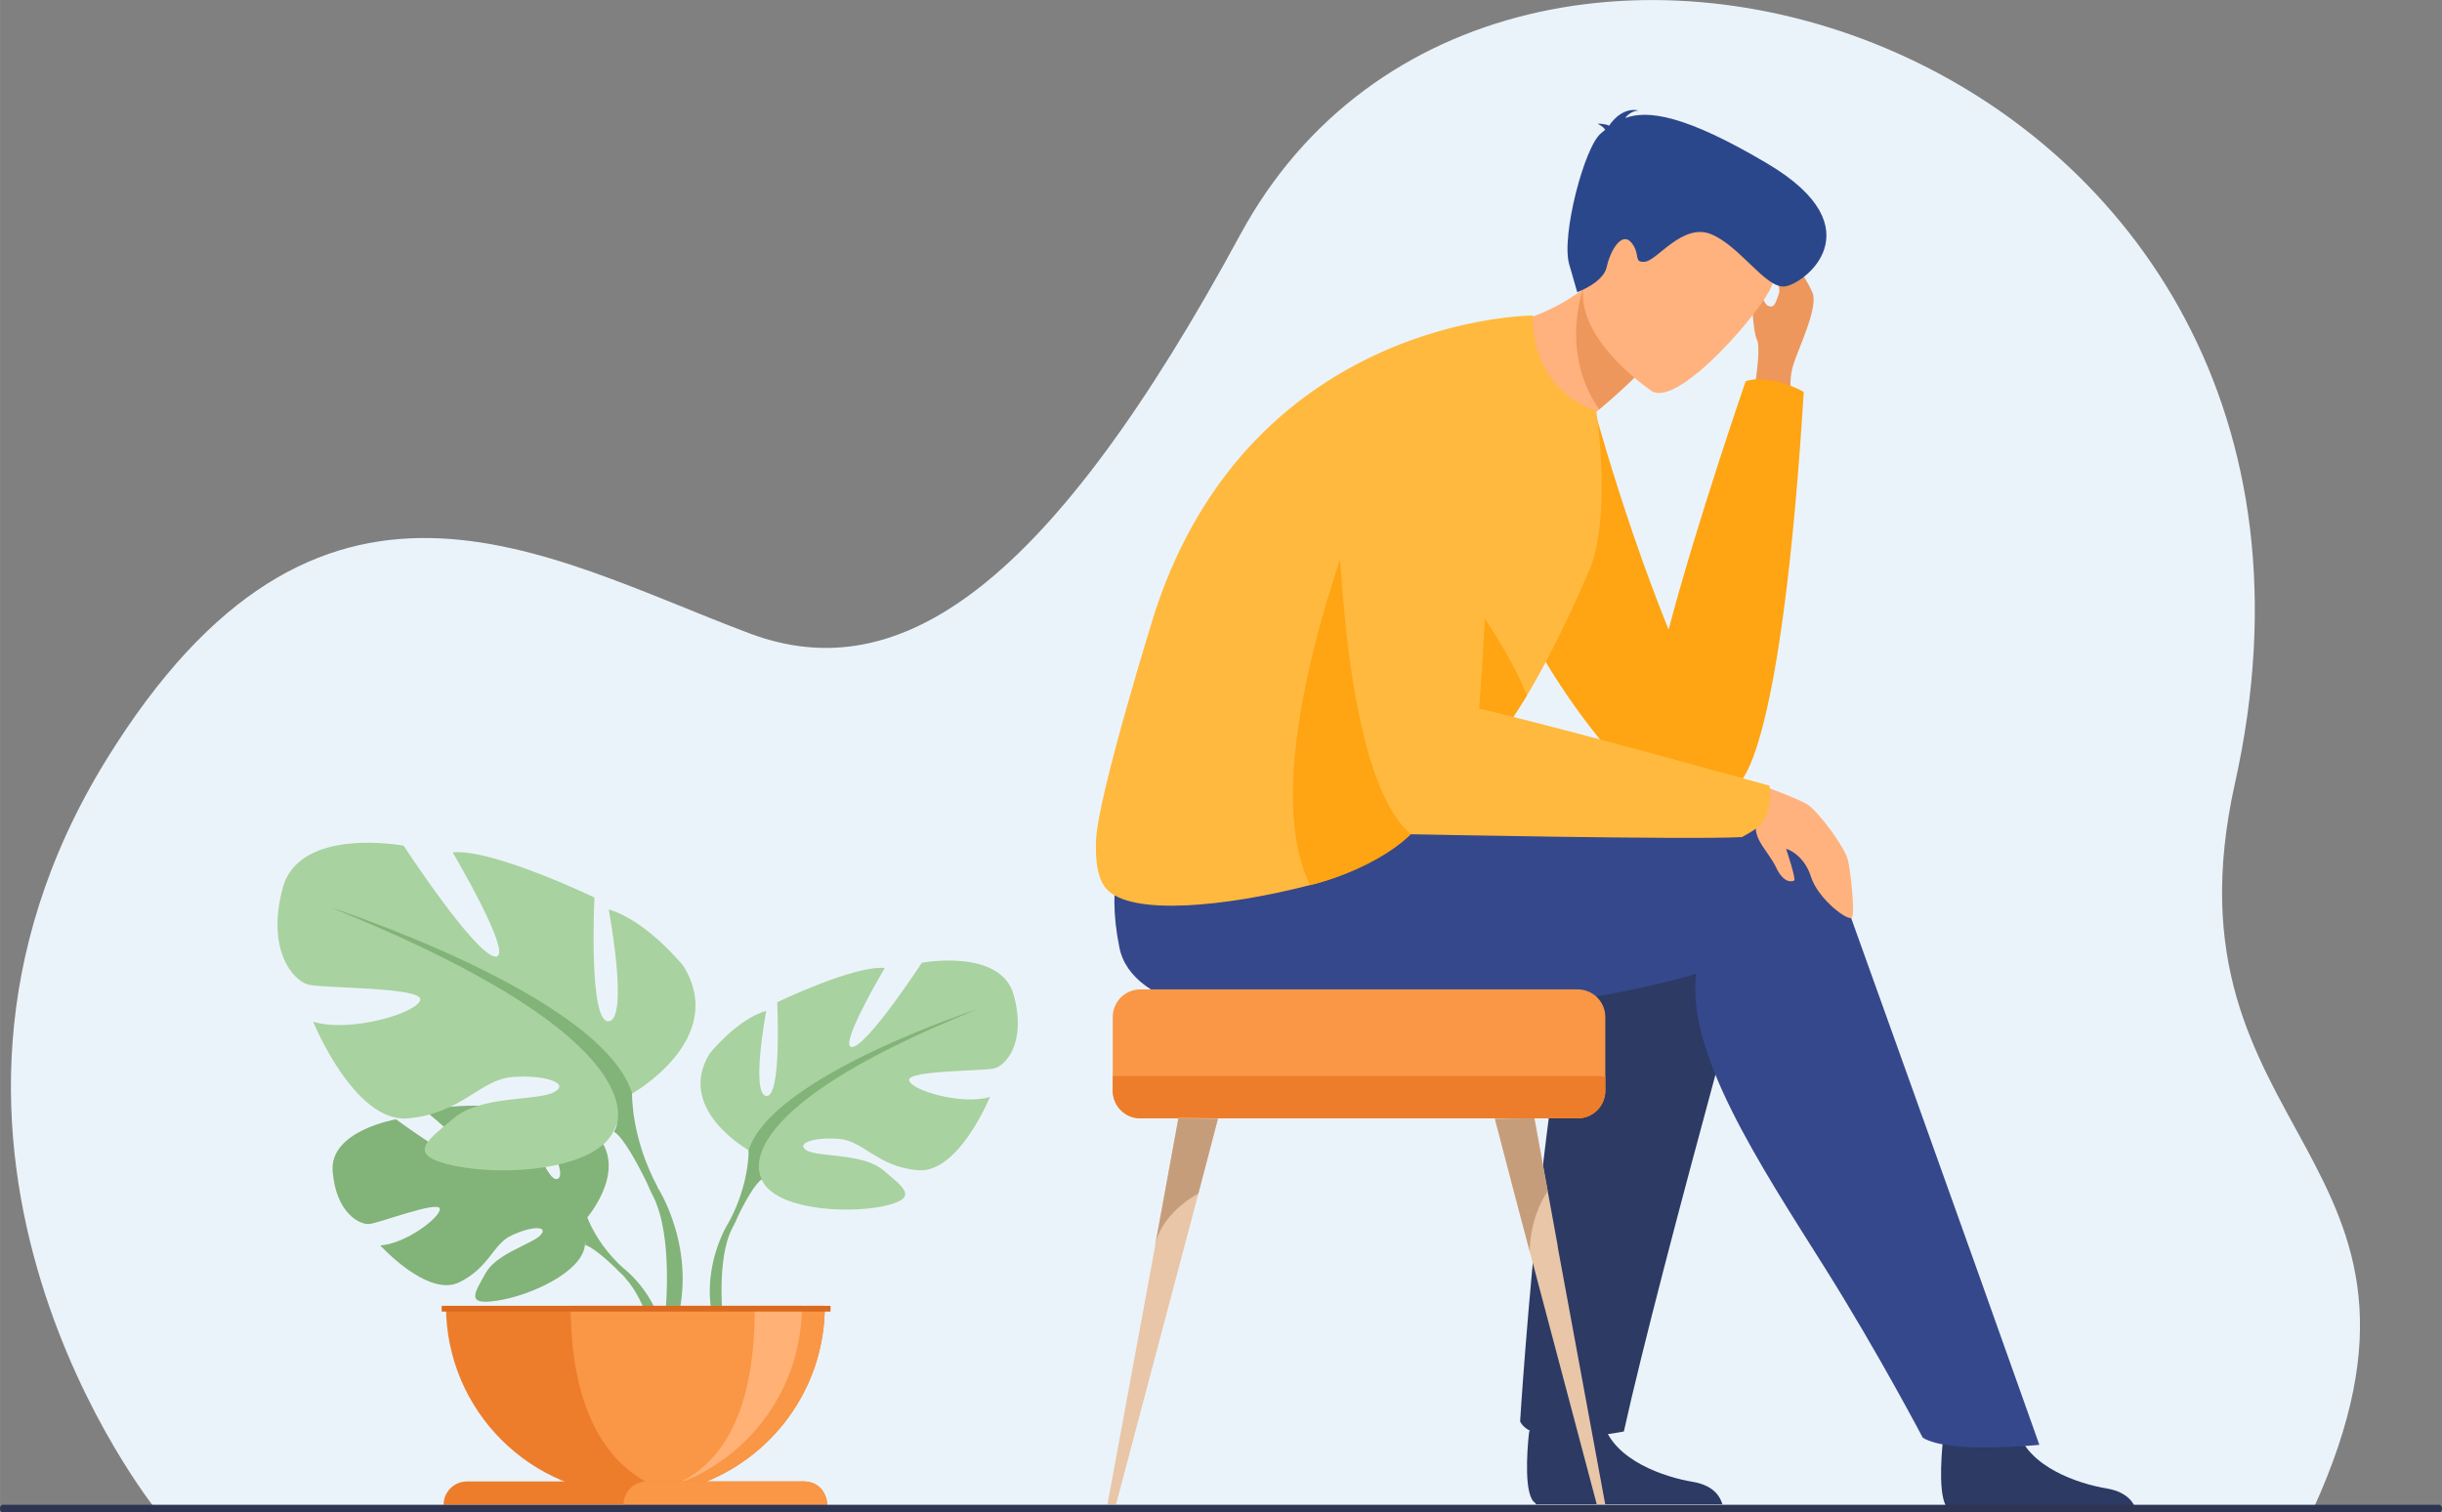 <?xml version="1.0" encoding="UTF-8"?>
<!DOCTYPE svg PUBLIC "-//W3C//DTD SVG 1.1//EN" "http://www.w3.org/Graphics/SVG/1.1/DTD/svg11.dtd">
<!-- Creator: CorelDRAW X6 -->
<svg xmlns="http://www.w3.org/2000/svg" xml:space="preserve" width="5.517in" height="3.417in" version="1.1" style="shape-rendering:geometricPrecision; text-rendering:geometricPrecision; image-rendering:optimizeQuality; fill-rule:evenodd; clip-rule:evenodd"
viewBox="0 0 5131 3178"
 xmlns:xlink="http://www.w3.org/1999/xlink">
 <rect x="0" y="0" width="5131" height="3178" fill="#808080" stroke="none"/>
 <defs>
  <style type="text/css">
   <![CDATA[
    .fil6 {fill:#2B478B}
    .fil1 {fill:#2C3A64}
    .fil16 {fill:#2E3552}
    .fil4 {fill:#35488B}
    .fil8 {fill:#82B378}
    .fil9 {fill:#A8D29F}
    .fil15 {fill:#C69D7B}
    .fil13 {fill:#DB6A1F}
    .fil14 {fill:#E8C6A7}
    .fil0 {fill:#EBF3FA}
    .fil10 {fill:#ED7D2B}
    .fil2 {fill:#ED975D}
    .fil11 {fill:#F99746}
    .fil3 {fill:#FFA412}
    .fil12 {fill:#FFB176}
    .fil5 {fill:#FFB27D}
    .fil7 {fill:#FFB93E}
   ]]>
  </style>
 </defs>
 <g id="Layer_x0020_1">
  <path class="fil0" d="M326 3170c0,0 -607,-755 -103,-1573 447,-725 916,-430 1352,-266 317,119 631,-100 1031,-838 545,-1007 2435,-396 2090,1153 -167,750 507,777 164,1526l-4535 -2z"/>
  <path class="fil1" d="M3226 3160c1,0 1,1 2,1l391 0c-4,-14 -16,-39 -61,-47 -61,-10 -166,-45 -189,-123 -1,-2 -1,-5 -2,-8 -19,-83 -154,25 -154,25 0,0 0,3 -1,9 -3,30 -11,129 15,142z"/>
  <path class="fil1" d="M3743 1756c0,0 -254,903 -331,1252 0,0 -189,38 -218,-21 0,0 61,-983 173,-1108 139,-155 376,-122 376,-122z"/>
  <path class="fil2" d="M3764 841c0,0 -7,-40 4,-74 10,-34 54,-122 40,-153 -14,-31 -64,-114 -94,-114 -31,0 32,89 24,116 -9,28 -12,30 -22,27 -11,-2 -27,-55 -32,-43 -5,12 -2,94 8,115 10,20 -11,136 -11,136l84 -11z"/>
  <path class="fil3" d="M3789 823c0,0 -68,-39 -121,-22 0,0 -104,301 -162,522 -110,-272 -178,-544 -178,-544 0,0 -134,185 -182,308 -48,123 240,554 353,588 117,35 96,0 162,-38 21,-28 89,-165 129,-814z"/>
  <path class="fil1" d="M4096 3174c1,0 1,1 2,1l391 0c-4,-14 -16,-39 -61,-47 -61,-10 -166,-45 -189,-123 -1,-2 -1,-5 -2,-8 -19,-83 -154,25 -154,25 0,0 0,3 -1,9 -3,30 -11,129 15,142z"/>
  <path class="fil4" d="M3819 1735c0,0 -38,17 -85,52 -5,-27 -13,-45 -13,-45 -335,-87 -1233,-80 -1233,-80 0,0 -193,48 -136,329 52,259 914,139 1193,61 7,-2 13,-4 19,-6 -22,165 133,400 269,616 112,178 207,359 207,359 56,35 245,15 245,15 -119,-337 -465,-1301 -465,-1301z"/>
  <path class="fil5" d="M3079 688c0,0 96,308 241,377 0,0 14,-94 -10,-165 19,-15 36,-28 51,-40 49,-41 74,-67 74,-67l-22 -150 -15 -102c-24,27 -48,49 -72,67 -125,93 -248,80 -248,80z"/>
  <path class="fil2" d="M3326 608c0,0 -49,133 34,252 49,-41 74,-67 74,-67l-22 -150c-52,-29 -87,-35 -87,-35z"/>
  <path class="fil5" d="M3471 822c0,0 -213,-141 -123,-273 90,-131 123,-238 263,-153 140,85 132,153 112,204 -19,51 -195,256 -252,222z"/>
  <path class="fil6" d="M3373 274c-1,-4 -5,-8 -16,-14 0,0 12,-1 24,4 10,-15 32,-38 62,-32 0,0 -18,1 -28,16 46,-17 124,-8 299,96 231,137 75,255 35,258 -40,3 -94,-86 -154,-110 -60,-24 -113,56 -139,58 -25,2 -8,-15 -28,-40 -21,-25 -45,18 -52,51 -7,33 -62,53 -62,53 0,0 0,0 -17,-59 -17,-59 32,-247 67,-275 3,-2 6,-5 9,-8z"/>
  <path class="fil7" d="M3338 1201c-64,152 -123,249 -130,261 -28,46 -57,87 -84,124 -1,1 -2,2 -3,3 -53,72 -135,92 -132,110 5,36 -86,123 -237,161 -175,45 -377,66 -428,7 -17,-20 -23,-56 -21,-102 4,-95 124,-480 124,-480 205,-622 794,-622 794,-622 0,0 -12,149 133,201 0,0 34,219 -15,336z"/>
  <path class="fil5" d="M3684 1644c0,0 88,31 113,46 24,15 80,91 86,118 6,27 14,105 9,119 -5,13 -72,-37 -87,-85 -15,-48 -54,-60 -52,-58 1,3 21,63 17,66 -4,3 -22,7 -38,-27 -16,-34 -49,-59 -42,-94 6,-35 -5,-86 -5,-86z"/>
  <path class="fil3" d="M2992 1704c5,36 -89,118 -239,156 -125,-250 113,-821 113,-821l258 547c-55,74 -135,100 -132,118z"/>
  <path class="fil3" d="M3208 1462c-28,46 -57,87 -84,124 -1,1 -2,2 -3,3 -35,-14 -71,-41 -88,-66 -41,-57 -44,-403 -44,-403 0,0 167,206 219,341z"/>
  <path class="fil7" d="M3718 1651c0,0 -403,-113 -610,-162 18,-244 78,-982 -298,-687 0,0 -28,791 154,951 0,0 585,12 696,6 0,0 33,-17 41,-28 26,-36 17,-80 17,-80z"/>
  <path class="fil8" d="M1383 2835l15 -1c-6,-108 -88,-169 -88,-169 -57,-51 -76,-107 -76,-107 0,0 97,-113 6,-185 0,0 -66,-40 -120,-37 0,0 77,129 52,141 -25,13 -75,-149 -75,-149 0,0 -151,-15 -200,9 0,0 129,106 102,112 -27,6 -167,-97 -167,-97 0,0 -141,24 -133,110 7,86 56,112 77,110 21,-2 146,-50 148,-32 3,17 -72,74 -125,77 0,0 99,109 165,78 66,-32 71,-82 113,-100 41,-19 76,-19 59,0 -17,19 -91,38 -115,79 -23,42 -45,70 24,59 68,-10 179,-60 184,-117 0,-2 0,-5 1,-7 0,5 -1,7 -1,7 14,3 44,29 65,49 3,4 8,8 15,15 3,3 5,5 6,7 43,47 67,149 67,149z"/>
  <path class="fil9" d="M1573 2417c0,0 -154,-86 -82,-203 0,0 57,-72 119,-90 0,0 -33,175 0,179 33,4 23,-197 23,-197 0,0 162,-78 226,-72 0,0 -101,170 -68,166 33,-4 146,-177 146,-177 0,0 166,-31 193,68 27,99 -16,148 -41,154 -25,6 -183,4 -179,25 4,21 111,53 170,35 0,0 -66,162 -152,154 -86,-8 -113,-62 -166,-66 -53,-4 -92,10 -66,25 27,14 117,5 160,41 43,37 78,59 -2,76 -80,16 -224,6 -253,-55 -29,-62 -29,-62 -29,-62z"/>
  <path class="fil8" d="M2053 2121c0,0 -431,140 -480,296 0,0 2,70 -41,150 0,0 -67,101 -29,224l17 -5c0,0 -15,-122 13,-193 1,-3 3,-6 5,-11 5,-10 9,-17 11,-23 15,-32 38,-73 52,-81 0,0 -97,-136 452,-357z"/>
  <path class="fil9" d="M1328 2298c0,0 203,-114 108,-268 0,0 -76,-95 -157,-119 0,0 43,230 0,235 -43,5 -30,-260 -30,-260 0,0 -214,-103 -298,-95 0,0 133,225 89,219 -43,-5 -192,-233 -192,-233 0,0 -219,-41 -254,89 -35,130 22,195 54,203 32,8 241,5 235,32 -5,27 -146,70 -225,46 0,0 87,214 200,203 114,-11 149,-81 219,-87 70,-5 122,14 87,32 -35,19 -154,6 -211,55 -57,48 -103,78 3,100 106,22 295,8 333,-73 38,-81 38,-81 38,-81z"/>
  <path class="fil8" d="M1382 2495c-57,-106 -54,-198 -54,-198 -65,-206 -633,-390 -633,-390 723,292 595,471 595,471 19,11 49,66 69,107 3,7 7,17 14,30 3,6 5,11 6,14 37,93 17,254 17,254l23 6c50,-162 -38,-295 -38,-295z"/>
  <path class="fil10" d="M937 2744c0,220 178,398 398,398 46,0 90,-8 131,-22 155,-54 267,-202 267,-376l-795 0z"/>
  <path class="fil11" d="M1199 2744c0,149 36,301 157,369 20,11 88,-1 110,7 155,-54 267,-202 267,-376l-534 0z"/>
  <path class="fil12" d="M1335 3142c16,2 -65,0 -48,0 220,0 398,-178 398,-398l-99 0c0,203 -54,373 -250,398z"/>
  <path class="fil10" d="M932 3162l806 0c0,-14 -6,-26 -14,-35 -9,-9 -21,-14 -35,-14l-708 0c-27,0 -49,22 -49,49z"/>
  <path class="fil11" d="M1309 3162l429 0c0,-14 -6,-26 -14,-35 -9,-9 -21,-14 -35,-14l-330 0c-27,0 -49,22 -49,49z"/>
  <polygon class="fil13" points="928,2756 1745,2756 1745,2744 928,2744 "/>
  <path class="fil11" d="M3373 2137l0 155c0,32 -26,58 -58,58l-919 0c-32,0 -58,-26 -58,-58l0 -155c0,-32 26,-58 58,-58l919 0c32,0 58,26 58,58z"/>
  <path class="fil10" d="M3373 2264l0 28c0,32 -26,58 -58,58l-919 0c-32,0 -58,-26 -58,-58l0 -31 1019 0c6,0 11,1 17,2z"/>
  <path class="fil14" d="M2559 2351l-41 157 0 0 -173 653 -18 0 100 -542c0,-1 0,-1 0,-2l49 -268 83 1z"/>
  <path class="fil15" d="M2559 2351l-41 157 0 0c-2,1 -78,40 -91,110l49 -268 83 1z"/>
  <path class="fil14" d="M3373 3161l-18 0 -141 -532 0 0 -32 -121 0 0 -41 -157 83 -1 28 153 21 115c0,1 0,1 0,2l100 542z"/>
  <path class="fil14" d="M3093 2556l0 0c0,-1 0,-1 0,0z"/>
  <path class="fil15" d="M3252 2503c-15,22 -36,64 -38,126l-32 -121 0 0 -41 -157 83 -1 28 153z"/>
  <path class="fil16" d="M5125 3178l-5119 0c-3,0 -6,-3 -6,-7l0 -2c0,-4 3,-7 6,-7l5119 0c3,0 6,3 6,7l0 2c0,4 -3,7 -6,7z"/>
 </g>
</svg>
